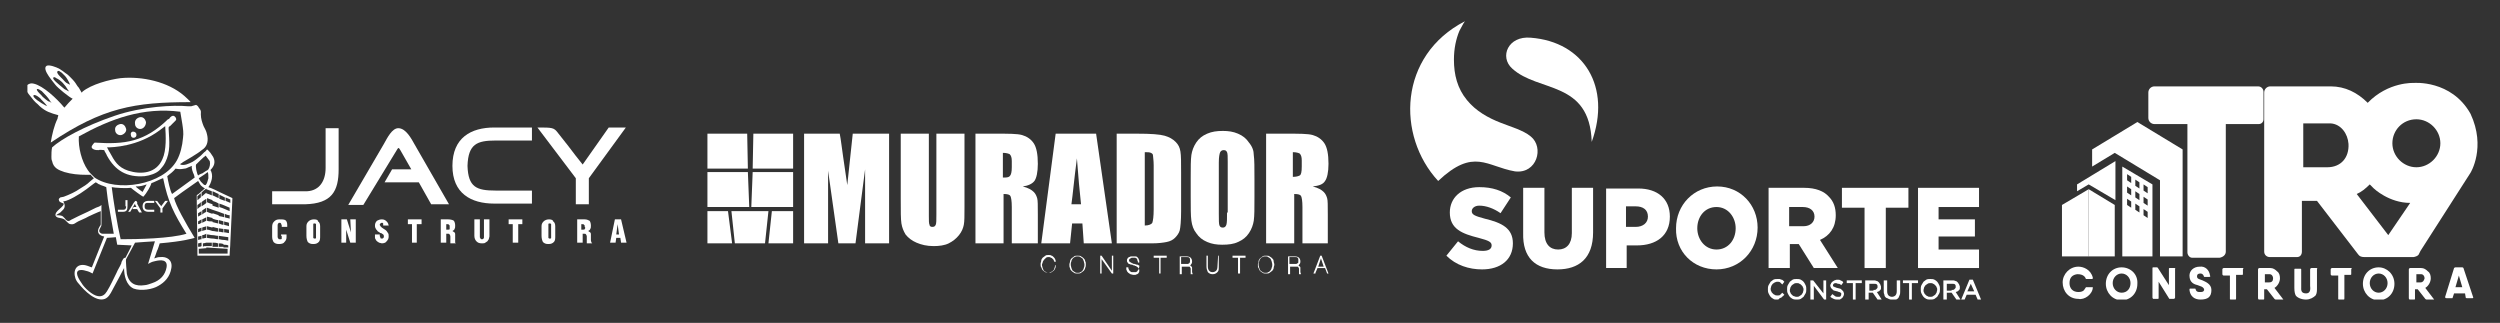 <?xml version="1.0" encoding="UTF-8"?>
<!-- Generator: Adobe Illustrator 27.7.0, SVG Export Plug-In . SVG Version: 6.00 Build 0)  -->
<svg xmlns="http://www.w3.org/2000/svg" xmlns:xlink="http://www.w3.org/1999/xlink" version="1.1" id="Layer_1" x="0px" y="0px" viewBox="0 0 364.7 47.1" style="enable-background:new 0 0 364.7 47.1;" xml:space="preserve">
<rect x="0" y="0" width="364.7" height="47.1" fill="#333333" stroke="none"/>
<style type="text/css">
	.st0{clip-path:url(#SVGID_00000026864678313444613090000011501628385428657819_);fill:#FFFFFF;}
	.st1{fill:#FFFFFF;}
	.st2{clip-path:url(#SVGID_00000047757564085794409300000011920561148711334826_);fill:#FFFFFF;}
	.st3{clip-path:url(#SVGID_00000023282776094020176000000006597175236981887889_);fill:#FFFFFF;}
	.st4{clip-path:url(#SVGID_00000059294249511806305190000004073462480190080697_);fill:#FFFFFF;}
	.st5{clip-path:url(#SVGID_00000058575772787792393910000004387612381521792132_);fill:#FFFFFF;}
	.st6{clip-path:url(#SVGID_00000139288257554363870970000010206027116313010562_);fill:#FFFFFF;}
	.st7{clip-path:url(#SVGID_00000062183817243753644750000016480111100620841877_);fill:#FFFFFF;}
	.st8{clip-path:url(#SVGID_00000158022075557745973760000011543076873543914924_);fill:#FFFFFF;}
	.st9{clip-path:url(#SVGID_00000042008887514694014370000001596683047203250613_);fill:#FFFFFF;}
	.st10{clip-path:url(#SVGID_00000009552388029929409570000004075886107497959307_);fill:#FFFFFF;}
	.st11{clip-path:url(#SVGID_00000172439382911541373470000000906128637691787156_);fill:#FFFFFF;}
	.st12{clip-path:url(#SVGID_00000029728441500660578040000001950282980977655468_);fill:#FFFFFF;}
	.st13{clip-path:url(#SVGID_00000114044117660491814740000007910408547081328566_);fill:#FFFFFF;}
</style>
<g>
	<g>
		<defs>
			<rect id="SVGID_1_" x="4" y="3.1" width="357.5" height="40.6"></rect>
		</defs>
		<clipPath id="SVGID_00000129181626274478253620000018068104812589856674_">
			<use xlink:href="#SVGID_1_" style="overflow:visible;"></use>
		</clipPath>
		<path style="clip-path:url(#SVGID_00000129181626274478253620000018068104812589856674_);fill:#FFFFFF;" d="M7.1,14.8    c-0.2-0.1-0.7-0.5-0.9-0.7C6.2,14,5.2,13.2,5.4,13c0.2-0.1,0.5,0.2,0.7,0.3c0.4,0.4,0.9,0.9,1.2,1.4c0,0.1,0.2,0.2,0.2,0.3    C7.4,14.9,7.2,14.8,7.1,14.8 M6.5,15.3c-0.2-0.1-0.7-0.4-0.8-0.5c-0.2-0.1-1-0.7-0.8-0.9c0.2-0.2,1,0.4,1.1,0.6    c0.2,0.2,0.7,0.7,0.9,1C6.8,15.4,6.6,15.4,6.5,15.3 M9.9,12.2c-0.3-0.1-0.5-0.4-0.8-0.7c-0.1-0.1-1-0.9-0.7-1.1    c0.2-0.2,0.5,0.2,0.6,0.2c0.1,0.1,0.3,0.3,0.5,0.5c0.2,0.2,0.6,0.9,0.7,1.2C10.2,12.4,10.1,12.3,9.9,12.2 M9.8,13.2    c-0.2-0.1-0.2-0.1-0.4-0.2c-0.2-0.2-0.4-0.3-0.6-0.5c-0.1-0.1-1.3-1-1-1.2c0.1-0.1,0.3,0,0.4,0.1c0.7,0.3,1.3,1,1.7,1.7    c0.1,0.1,0.2,0.3,0.2,0.3C10.1,13.3,9.9,13.3,9.8,13.2 M8.4,17.3c-0.5,1-0.8,2.3-1,3.5c7.6-5.1,12.2-5.9,20.4-5.9    c0-0.1-0.8-0.8-0.9-0.9c-2.4-2.1-6.2-2.9-9.3-2.6c-1.6,0.2-4.3,0.9-5.6,2c0,0,0,0.1-0.1,0.1l-0.4-0.7c-0.2-0.2-0.3-0.4-0.5-0.7    c-0.2-0.3-0.6-0.7-0.8-0.9c-0.1-0.1-0.4-0.4-0.6-0.5c-0.4-0.3-0.5-0.4-1-0.7C8.2,9.8,7.2,9.4,6.8,9.6C6,10.1,8,12.2,8.1,12.4    c0.3,0.4,2,1.8,2.5,2c-0.4,0.4-0.8,0.8-1.2,1.3c0,0,0,0-0.1-0.1c-1-1.2-3-3.1-4.4-3.4c-0.3-0.1-0.7,0-0.9,0.2    c-0.4,0.5,0.1,1.3,0.4,1.6c0.3,0.4,0.7,0.9,1.1,1.2l0.3,0.3c0.9,0.8,1.6,1,2.7,1.3C8.5,17,8.4,17.1,8.4,17.3"></path>
		<path style="clip-path:url(#SVGID_00000129181626274478253620000018068104812589856674_);fill:#FFFFFF;" d="M19.9,19.6    c0-0.2-0.2-0.4-0.5-0.4c-0.2,0-0.4,0.2-0.3,0.5C19.1,20.3,20,20.2,19.9,19.6"></path>
		<path style="clip-path:url(#SVGID_00000129181626274478253620000018068104812589856674_);fill:#FFFFFF;" d="M65.6,33.4    c0,0.1-0.1,0.1-0.2,0.1h-0.3v-0.8c0.2,0,0.4,0,0.4,0.1c0.1,0,0.1,0.2,0.1,0.3C65.6,33.2,65.6,33.3,65.6,33.4 M66.4,35    c0-0.1,0-0.3,0-0.4c0-0.2,0-0.3,0-0.4c0-0.1,0-0.2-0.1-0.3c-0.1-0.1-0.2-0.1-0.3-0.2v0c0.2-0.1,0.3-0.2,0.3-0.3    c0.1-0.1,0.1-0.3,0.1-0.5c0-0.3-0.1-0.6-0.2-0.7S65.7,32,65.4,32h-1.1v3.4h0.8v-1.3h0.3c0.1,0,0.1,0,0.2,0.1    c0,0.1,0.1,0.1,0.1,0.3c0,0,0,0.1,0,0.2c0,0.1,0,0.2,0,0.3c0,0.1,0,0.2,0,0.3c0,0.1,0,0.1,0,0.2h0.8v0c0,0-0.1-0.1-0.1-0.1    C66.4,35.2,66.4,35.1,66.4,35"></path>
		<path style="clip-path:url(#SVGID_00000129181626274478253620000018068104812589856674_);fill:#FFFFFF;" d="M70.6,34.6    c0,0.1,0,0.2-0.1,0.2c0,0.1-0.1,0.1-0.2,0.1c-0.1,0-0.2,0-0.2-0.1c0-0.1-0.1-0.1-0.1-0.2V32h-0.8v2.4c0,0.3,0.1,0.6,0.3,0.8    c0.2,0.2,0.4,0.3,0.8,0.3c0.2,0,0.4,0,0.5-0.1c0.1-0.1,0.2-0.1,0.3-0.2c0.1-0.1,0.1-0.2,0.2-0.3c0-0.1,0.1-0.3,0.1-0.4V32h-0.8    V34.6z"></path>
		<path style="clip-path:url(#SVGID_00000129181626274478253620000018068104812589856674_);fill:#FFFFFF;" d="M56.7,33.1L56.7,33.1    C56.7,33,56.7,33,56.7,33.1c0-0.4-0.1-0.6-0.3-0.8C56.2,32.1,56,32,55.7,32c-0.3,0-0.5,0.1-0.7,0.2c-0.2,0.2-0.3,0.4-0.3,0.7    c0,0.1,0,0.3,0.1,0.4c0,0.1,0.1,0.2,0.2,0.3c0.1,0.1,0.1,0.2,0.2,0.2c0.1,0.1,0.2,0.1,0.3,0.2c0,0,0,0,0.1,0    c0.1,0.1,0.2,0.1,0.3,0.2c0.1,0.1,0.1,0.2,0.1,0.3c0,0.1,0,0.2-0.1,0.2c0,0.1-0.1,0.1-0.2,0.1c-0.1,0-0.2,0-0.2-0.1    c0-0.1-0.1-0.2-0.1-0.3v-0.2h-0.7v0.4c0,0.1,0,0.2,0.1,0.3c0,0.1,0.1,0.2,0.2,0.3c0.1,0.1,0.2,0.1,0.3,0.2c0.1,0,0.3,0.1,0.4,0.1    c0.3,0,0.6-0.1,0.7-0.3c0.2-0.2,0.3-0.4,0.3-0.7c0-0.2,0-0.4-0.1-0.5s-0.1-0.2-0.2-0.3c-0.1-0.1-0.2-0.2-0.4-0.3    c-0.1-0.1-0.2-0.1-0.3-0.2c-0.1-0.1-0.1-0.1-0.2-0.2c0-0.1-0.1-0.1-0.1-0.2c0,0,0,0,0,0v0c0-0.1,0-0.1,0.1-0.2    c0,0,0.1-0.1,0.2-0.1c0.1,0,0.1,0,0.1,0c0,0,0.1,0.1,0.1,0.1c0,0,0,0.1,0,0.1c0,0,0,0.1,0,0.2v0H56.7z"></path>
		<path style="clip-path:url(#SVGID_00000129181626274478253620000018068104812589856674_);fill:#FFFFFF;" d="M60.5,21.1    c-0.5-0.9-1.3-2.4-2.4-2.4c-0.9,0-1.6,1.4-2.1,2.3l-5.2,8.9h2.2l5-8.2c0,0,0.1-0.1,0.1-0.1c0,0,0.1,0,0.1,0l0.2,0.3l1.6,2.8    l-2.8,0l-1.1,1.9l5,0l1.8,3.2h2.6L60.5,21.1z"></path>
	</g>
	<polygon class="st1" points="74.2,32.7 74.8,32.7 74.8,35.4 75.6,35.4 75.6,32.7 76.2,32.7 76.2,32 74.2,32  "></polygon>
	<polygon class="st1" points="59.5,32.7 60.1,32.7 60.1,35.4 60.8,35.4 60.8,32.7 61.5,32.7 61.5,32 59.5,32  "></polygon>
	<path class="st1" d="M89.9,34.2l0.2-1.5h0l0.2,1.5H89.9z M90.6,32h-0.9l-0.7,3.4h0.8l0.1-0.7h0.6l0.1,0.7h0.8L90.6,32z"></path>
	<g>
		<defs>
			<rect id="SVGID_00000107576168780776539380000004848747425169792399_" x="4" y="3.1" width="357.5" height="40.6"></rect>
		</defs>
		<clipPath id="SVGID_00000179607779844376853240000017778137885420846732_">
			<use xlink:href="#SVGID_00000107576168780776539380000004848747425169792399_" style="overflow:visible;"></use>
		</clipPath>
		<path style="clip-path:url(#SVGID_00000179607779844376853240000017778137885420846732_);fill:#FFFFFF;" d="M85.3,33.4    c0,0.1-0.1,0.1-0.2,0.1h-0.3v-0.8c0.2,0,0.4,0,0.4,0.1c0.1,0,0.1,0.2,0.1,0.3C85.4,33.2,85.4,33.3,85.3,33.4 M86.2,35    c0-0.1,0-0.3,0-0.4c0-0.2,0-0.3,0-0.4c0-0.1,0-0.2-0.1-0.3c-0.1-0.1-0.2-0.1-0.3-0.2v0c0.2-0.1,0.3-0.2,0.3-0.3    c0.1-0.1,0.1-0.3,0.1-0.5c0-0.3-0.1-0.6-0.2-0.7c-0.2-0.1-0.4-0.2-0.7-0.2h-1.1v3.4h0.8v-1.3h0.3c0.1,0,0.1,0,0.2,0.1    c0,0.1,0.1,0.1,0.1,0.3c0,0,0,0.1,0,0.2c0,0.1,0,0.2,0,0.3c0,0.1,0,0.2,0,0.3c0,0.1,0,0.1,0,0.2h0.8v0c0,0-0.1-0.1-0.1-0.1    C86.2,35.2,86.2,35.1,86.2,35"></path>
		<path style="clip-path:url(#SVGID_00000179607779844376853240000017778137885420846732_);fill:#FFFFFF;" d="M85.9,29.8V26l5.4-7.4    h-2.5L85,24c-0.4-0.5-1.6-2-2.1-2.7l-1.5-1.9c-0.6-0.8-0.8-0.8-3-0.8L84,26v3.8H85.9z"></path>
		<path style="clip-path:url(#SVGID_00000179607779844376853240000017778137885420846732_);fill:#FFFFFF;" d="M72.1,18.6L72.1,18.6    c-3.4,0-6.1,1.5-6.1,5.6c0,0,0,0,0,0s0,0,0,0c0,4,2.7,5.5,6.1,5.5v0h0.1h5.4v-1.9h-5.3c-2.8,0-4-0.5-4.1-3.6    c0.1-3.2,1.4-3.7,4.1-3.7h5.3v-1.9h-5.4H72.1z"></path>
		<path style="clip-path:url(#SVGID_00000179607779844376853240000017778137885420846732_);fill:#FFFFFF;" d="M80.4,34.4    c0,0.1,0,0.1,0,0.2c0,0.1,0,0.1,0,0.1c0,0,0,0.1-0.1,0.1s-0.1,0-0.1,0c-0.1,0-0.1,0-0.1,0s-0.1-0.1-0.1-0.1s0-0.1,0-0.2    c0-0.1,0-0.1,0-0.2V33c0-0.1,0-0.1,0-0.2c0-0.1,0-0.1,0-0.1c0,0,0-0.1,0.1-0.1s0.1,0,0.1,0c0.1,0,0.1,0,0.1,0c0,0,0.1,0.1,0.1,0.1    c0,0,0,0.1,0,0.1c0,0,0,0.1,0,0.2V34.4z M80.1,32c-0.3,0-0.6,0.1-0.8,0.3c-0.2,0.2-0.3,0.4-0.3,0.7v1.4c0,0.4,0.1,0.7,0.2,0.9    c0.2,0.2,0.4,0.3,0.8,0.3c0.4,0,0.6-0.1,0.8-0.3c0.2-0.2,0.2-0.5,0.2-0.9V33c0-0.3-0.1-0.6-0.3-0.7C80.7,32.1,80.4,32,80.1,32"></path>
		<path style="clip-path:url(#SVGID_00000179607779844376853240000017778137885420846732_);fill:#FFFFFF;" d="M47.5,24.5    c0,1.9-0.9,3.3-2.7,3.4l-5.1,0l0,1.9c1.1,0,3.6,0,4.8,0c3.9-0.1,4.9-1.9,4.9-5.1v-6h-1.9V24.5z"></path>
		<path style="clip-path:url(#SVGID_00000179607779844376853240000017778137885420846732_);fill:#FFFFFF;" d="M21.7,29.3    c-0.5,0-0.9,0.2-0.9,0.8c0,0,0,0,0,0c0,0,0,0,0,0c0,0.6,0.4,0.8,0.9,0.8h0h0.8v-0.3h-0.8c-0.4,0-0.6-0.1-0.6-0.5    c0-0.5,0.2-0.5,0.6-0.5h0.8v-0.3H21.7L21.7,29.3z"></path>
		<path style="clip-path:url(#SVGID_00000179607779844376853240000017778137885420846732_);fill:#FFFFFF;" d="M18.4,30.1    c0,0.3-0.1,0.5-0.4,0.5h-0.8v0.3c0.2,0,0.5,0,0.7,0c0.6,0,0.7-0.3,0.7-0.8v-0.9h-0.3V30.1z"></path>
		<path style="clip-path:url(#SVGID_00000179607779844376853240000017778137885420846732_);fill:#FFFFFF;" d="M19.8,29.3    c-0.1,0-0.2,0.2-0.3,0.3l-0.8,1.3H19l0.7-1.2c0,0,0,0,0,0c0,0,0,0,0,0l0,0.1l0.2,0.4l-0.4,0l-0.2,0.3h0.7l0.3,0.5h0.4l-0.7-1.3    C20.1,29.5,19.9,29.3,19.8,29.3"></path>
		<path style="clip-path:url(#SVGID_00000179607779844376853240000017778137885420846732_);fill:#FFFFFF;" d="M17.7,19.7    c0.4-0.1,0.8-0.5,0.7-0.9c-0.1-0.4-0.4-0.8-0.9-0.7c-0.4,0.1-0.8,0.4-0.7,0.9C16.8,19.4,17.2,19.8,17.7,19.7"></path>
		<path style="clip-path:url(#SVGID_00000179607779844376853240000017778137885420846732_);fill:#FFFFFF;" d="M23.3,19    c0.1-0.1,0.3-0.2,0.4-0.3l0.4-0.3c0.1,1.4,0.2,3.5-0.4,4.8c-0.9,2.1-3.1,2.3-5,1.7c-1.5-0.5-2-1.4-2.7-2.7    c-0.1-0.1-0.3-0.6-0.4-0.7C16.4,21.5,20.1,21.4,23.3,19 M15.2,21.9c0.1,0.3,0.3,0.5,0.4,0.8c1.2,2.2,2.9,3.2,5.5,3    c0.8-0.1,1.7-0.4,2.2-0.9c0.3-0.4,0.5-0.5,0.8-1.1c0.8-1.6,0.6-3,0.5-4.9c0-0.3,0-0.3,0.2-0.4l0.8-0.8c0.1-0.1,0.1-0.1,0.1-0.2    c0-0.2-0.1-0.3-0.2-0.4c-0.3-0.3-0.7,0.1-0.8,0.3c0,0-0.1,0.1-0.2,0.1c-3.4,3.3-6.3,3.7-10.7,3.4c-0.1,0.1-0.1,0.1-0.2,0.2    c-0.1,0.1-0.1,0.2-0.2,0.3c-0.1,0.3,0.1,0.4,0.3,0.5c0.2,0.1,0.5,0.1,0.7,0.1C14.6,21.8,14.9,21.9,15.2,21.9"></path>
		<path style="clip-path:url(#SVGID_00000179607779844376853240000017778137885420846732_);fill:#FFFFFF;" d="M46.1,34.4    c0,0.1,0,0.1,0,0.2c0,0.1,0,0.1,0,0.1c0,0,0,0.1-0.1,0.1c0,0-0.1,0-0.1,0c-0.1,0-0.1,0-0.1,0c0,0-0.1-0.1-0.1-0.1c0,0,0-0.1,0-0.2    s0-0.1,0-0.2V33c0-0.1,0-0.1,0-0.2s0-0.1,0-0.1c0,0,0-0.1,0.1-0.1c0,0,0.1,0,0.1,0c0.1,0,0.1,0,0.1,0c0,0,0.1,0.1,0.1,0.1    c0,0,0,0.1,0,0.1c0,0,0,0.1,0,0.2V34.4z M45.8,32c-0.3,0-0.6,0.1-0.8,0.3c-0.2,0.2-0.3,0.4-0.3,0.7v1.4c0,0.4,0.1,0.7,0.2,0.9    c0.2,0.2,0.4,0.3,0.8,0.3c0.4,0,0.6-0.1,0.8-0.3c0.2-0.2,0.2-0.5,0.2-0.9V33c0-0.3-0.1-0.6-0.3-0.7C46.4,32.1,46.2,32,45.8,32"></path>
		<path style="clip-path:url(#SVGID_00000179607779844376853240000017778137885420846732_);fill:#FFFFFF;" d="M23.2,29.7L23,29.4    c-0.1-0.1-0.1-0.1-0.4-0.1l0.8,1.1v0.6h0.3v-0.6l0.8-1.1h-0.4l-0.6,0.8C23.5,30,23.3,29.8,23.2,29.7"></path>
	</g>
	<polygon class="st1" points="51.2,33.9 51.2,33.9 50.6,32 49.8,32 49.8,35.4 50.5,35.4 50.5,33.5 50.5,33.5 51.1,35.4 51.9,35.4    51.9,32 51.1,32  "></polygon>
	<g>
		<defs>
			<rect id="SVGID_00000126300462163488170520000010858378966704857533_" x="4" y="3.1" width="357.5" height="40.6"></rect>
		</defs>
		<clipPath id="SVGID_00000047746315902156779790000016636902160073255587_">
			<use xlink:href="#SVGID_00000126300462163488170520000010858378966704857533_" style="overflow:visible;"></use>
		</clipPath>
		<path style="clip-path:url(#SVGID_00000047746315902156779790000016636902160073255587_);fill:#FFFFFF;" d="M20.6,18.8    c0.4-0.1,0.7-0.5,0.7-1c-0.1-0.4-0.4-0.8-0.9-0.7c-0.4,0.1-0.8,0.4-0.7,1C19.7,18.5,20.1,18.9,20.6,18.8"></path>
		<path style="clip-path:url(#SVGID_00000047746315902156779790000016636902160073255587_);fill:#FFFFFF;" d="M41.1,34.4    c0,0.1,0,0.1,0,0.2c0,0.1,0,0.1,0,0.2c0,0,0,0.1-0.1,0.1c0,0-0.1,0-0.2,0c-0.1,0-0.2,0-0.2-0.1c0-0.1-0.1-0.1-0.1-0.2l0-1.7    c0-0.1,0-0.2,0.1-0.3c0-0.1,0.1-0.1,0.2-0.1c0.1,0,0.1,0,0.2,0.1c0,0.1,0.1,0.2,0.1,0.3v0.2h0.8v-0.3c0-0.3-0.1-0.6-0.3-0.7    S41.1,32,40.8,32c-0.4,0-0.6,0.1-0.8,0.3c-0.2,0.2-0.3,0.4-0.3,0.8v1.4c0,0.4,0.1,0.6,0.2,0.8c0.2,0.2,0.4,0.3,0.8,0.3    c0.4,0,0.7-0.1,0.8-0.3c0.2-0.2,0.3-0.4,0.3-0.7v-0.4h-0.8V34.4z"></path>
		<path style="clip-path:url(#SVGID_00000047746315902156779790000016636902160073255587_);fill:#FFFFFF;" d="M33.6,29.6    c-0.2-0.1-0.5-0.2-0.7-0.3l0-0.5l0.7,0.3C33.6,29.3,33.6,29.5,33.6,29.6 M33.5,30.8c-0.2-0.1-0.5-0.2-0.7-0.3l0-0.5    c0.2,0.1,0.5,0.2,0.7,0.3C33.5,30.5,33.5,30.6,33.5,30.8 M33.5,31.9c-0.2-0.1-0.5-0.1-0.7-0.2l0-0.5c0.2,0.1,0.5,0.2,0.7,0.2    C33.5,31.6,33.5,31.7,33.5,31.9 M33.4,33c-0.2-0.1-0.4-0.1-0.7-0.2l0-0.5c0.2,0.1,0.5,0.1,0.7,0.2C33.4,32.7,33.4,32.8,33.4,33     M33.4,34c-0.2,0-0.4-0.1-0.7-0.1l0-0.5c0.2,0,0.5,0.1,0.7,0.1C33.4,33.7,33.4,33.9,33.4,34 M33.3,35.1c-0.2,0-0.4-0.1-0.7-0.1    l0-0.5c0.2,0,0.5,0.1,0.7,0.1C33.3,34.8,33.3,34.9,33.3,35.1 M33.3,36.1c-0.2,0-0.4,0-0.7,0l0-0.4c0.2,0,0.5,0,0.7,0.1    C33.3,35.8,33.3,35.9,33.3,36.1 M33.2,37h-1.4h-1.7v-0.9l3.1,0.2L33.2,37z M30.1,28.1c-0.2,0.2-0.5,0.4-0.7,0.6l0,0l0-0.6l0,0    c0.2-0.2,0.4-0.4,0.7-0.6V28.1z M30.1,29.6c-0.2,0.2-0.4,0.3-0.7,0.5l0-0.6h0c0.2-0.2,0.4-0.3,0.7-0.5V29.6z M30.1,30.9    c-0.2,0.1-0.4,0.2-0.6,0.4l0-0.6c0.2-0.1,0.4-0.3,0.6-0.4V30.9z M30.1,32.2c-0.2,0.1-0.4,0.2-0.6,0.3l0-0.5    c0.2-0.1,0.4-0.2,0.6-0.3V32.2z M30.1,33.5c-0.2,0.1-0.4,0.1-0.6,0.2l0-0.5c0.2-0.1,0.4-0.1,0.6-0.2V33.5z M30.1,34.7    c-0.2,0-0.4,0.1-0.6,0.1l0-0.5c0.2,0,0.4-0.1,0.6-0.2V34.7z M30.1,35.9c-0.2,0-0.4,0-0.5,0.1l0-0.5c0.2,0,0.4-0.1,0.5-0.1V35.9z     M30.1,37h-0.6H29c0-0.1,0-0.6,0-0.7l1.1-0.1V37z M28.9,36c0-0.1,0-0.3,0-0.5c0.2,0,0.3-0.1,0.5-0.1l0,0.5    C29.3,36,29.1,36,28.9,36 M28.9,34.5c0.2,0,0.3-0.1,0.5-0.1l0,0.5c-0.2,0-0.4,0.1-0.5,0.1C28.9,34.8,28.9,34.6,28.9,34.5     M28.9,33.4c0.2-0.1,0.3-0.1,0.5-0.2l0,0.5c-0.2,0.1-0.4,0.1-0.5,0.2C28.9,33.7,28.9,33.6,28.9,33.4 M28.9,32.3    c0.2-0.1,0.3-0.2,0.5-0.3l0,0.5c-0.2,0.1-0.3,0.2-0.5,0.2C28.9,32.6,28.9,32.4,28.9,32.3 M28.9,31.1c0.2-0.1,0.3-0.2,0.5-0.3    l0,0.5c-0.2,0.1-0.3,0.2-0.5,0.3C28.9,31.4,28.9,31.3,28.9,31.1 M28.8,29.9c0.2-0.1,0.3-0.2,0.5-0.4l0,0.6    c-0.2,0.1-0.3,0.2-0.5,0.4C28.8,30.2,28.8,30.1,28.8,29.9 M28.8,28.6c0.2-0.1,0.3-0.3,0.5-0.4l0,0.6c-0.2,0.1-0.3,0.3-0.5,0.4    C28.8,29,28.8,28.8,28.8,28.6 M29.7,26.9c-0.1-0.1-0.2-0.2-0.4-0.4C29.2,26.3,29,26.1,29,26c0.3-0.2,0.6-0.4,0.9-0.6    c0.1-0.1,0.3-0.2,0.4-0.3c0.1,0.2,0.1,0.5,0.1,0.9c-0.1,0.4-0.2,0.8-0.4,1C29.9,27,29.8,27,29.7,26.9 M28.9,25.6    c-0.2-0.3-0.4-1.3-0.3-1.6c0.4-0.4,1-1,1.4-1.3c0.1,0.1,0.5,0.7,0.6,0.8c0.1,0.4,0,0.9-0.2,1.2c-0.1,0.1-0.2,0.2-0.3,0.2    c-0.2,0.1-0.4,0.3-0.6,0.4C29.4,25.3,29,25.5,28.9,25.6 M25.1,28.3c-0.3-0.5-0.6-2-0.7-2.6c0.4-0.3,1-0.8,1.2-1.1    c0.6,0.1,0.7,0.1,1.3,0c0.2,0,0.4-0.1,0.6-0.2l0.5-0.2c-0.1,0.3,0.1,0.9,0.3,1.3c0,0.1,0.1,0.3,0.1,0.4    C27.2,26.8,26.3,27.4,25.1,28.3 M27.2,34.1c-2.3,0.7-7.1,0.8-9.6,0.8c-0.5-2.1-1.1-5.9-1.3-7.6c0.5,0.1,2.1,0.2,2.8,0.1    c0.2,0.2,1.7,1.3,1.8,1.3c0.5-0.5,1.1-1.6,1.2-2c0.2,0,1.5-0.7,1.7-0.7C24.5,29.5,25.4,31.2,27.2,34.1 M21.6,38.5    c0.4-0.2,0.5-0.3,1-0.4c0.8-0.2,1.9-0.3,1.7,0.9c-0.2,1.1-0.9,1.9-2.1,2.3c-0.3,0.1-0.8,0.3-1.1,0.3c-1.3,0.2-2.3-0.2-2.6-1.7    c0-0.1-0.2-2-0.1-2.1l1.3-2.4c0,0,2.6-0.2,2.9-0.2L21.6,38.5z M17.9,37.9c-0.1,0.2-0.2,0.3-0.2,0.5c-0.2,0.5-0.5,0.9-0.7,1.4    c-0.4,0.8-0.9,1.9-1.4,2.7c-0.3,0.5-0.7,0.8-1.3,0.7c-0.8-0.1-2-1.2-2.4-1.9c-0.2-0.3-1-1.4-0.5-1.8c0.3-0.2,0.8-0.1,1.1,0    c0.5,0.1,0.8,0.3,1,0.4l2.1-5.2c0.4,0,1.1-0.1,1.3-0.1l0.2,1.1l2.1,0.1c0,0.1-0.8,1.6-0.9,1.8C18.1,37.6,18,37.7,17.9,37.9     M14.5,33.8c-0.1-0.2,0.1-0.5,0.2-0.7c0.1-0.2,0.1-0.1,0.1-0.5l0-2.7c-0.2,0.2-0.5,0.3-0.8,0.4c-0.8,0.4-1.6,0.8-2.5,1.2l-1,0.5    c-0.1,0-0.1,0.1-0.2,0.1c-0.1,0.1-0.3,0.2-0.5,0.1c-0.1-0.1-0.3-0.2-0.3-0.3l-0.3-0.3c-0.2-0.2-0.6-0.2-1-0.2c0,0,0.1-0.1,0.1-0.1    L8.8,31c0.1-0.1,0.3-0.3,0.4-0.4c0.3-0.3,0.3-0.7,0.1-1.1l-0.1-0.1c0,0,0,0,0,0c0.1,0,0.3-0.1,0.4-0.1c0.1,0,0.2-0.1,0.3-0.1    c1.2-0.5,2.5-1.4,3.5-2.2l0.4-0.3c0.1,0,0.1-0.1,0.1-0.1c0.1,0,0.3,0.1,0.4,0.2c0.1,0.1,0.3,0.1,0.4,0.2c0.3,0.1,0.6,0.2,0.8,0.3    c0.1,0.9,0.3,2.5,0.5,3.4c0.1,0.6,0.2,1.1,0.3,1.7c0.1,0.5,0.2,1.1,0.3,1.7L15,34.1C14.8,34.1,14.6,34,14.5,33.8 M21.4,26.9    L20.8,28c0,0-1-0.7-1-0.8C20.5,27.2,20.8,27.1,21.4,26.9 M13.3,25.4c-0.2-0.2-0.3-0.3-0.5-0.6c-0.9-1.3-1.4-3.3-1.3-4.9    c4.7-2.6,9.4-4.3,14.8-3.6c0.1,0.6,0.2,1.2,0.3,1.8c0.1,0.7,0.2,1.3,0.1,2c-0.1,1.2-0.4,2.4-0.9,3.3c-2,3.6-8.8,4.7-12,2.5    C13.7,25.8,13.5,25.6,13.3,25.4 M30.2,29.5v-0.6c0.3,0.1,0.5,0.2,0.8,0.3v0.6C30.7,29.7,30.4,29.6,30.2,29.5 M30.2,30.9v-0.6    c0.3,0.1,0.5,0.2,0.8,0.3v0.6C30.7,31.1,30.4,31,30.2,30.9 M30.2,32.2v-0.6c0.3,0.1,0.5,0.1,0.8,0.2v0.5    C30.7,32.3,30.4,32.3,30.2,32.2 M30.2,33.5v-0.5c0.3,0.1,0.5,0.1,0.8,0.2v0.5C30.7,33.6,30.4,33.5,30.2,33.5 M30.9,35.4v0.5    c-0.2,0-0.5,0-0.8,0v-0.5C30.4,35.4,30.7,35.4,30.9,35.4 M30.2,34.7v-0.5c0.3,0,0.5,0.1,0.8,0.1v0.5    C30.7,34.8,30.4,34.7,30.2,34.7 M30.9,27.9v0.6c-0.2-0.1-0.5-0.2-0.8-0.3v-0.6L30.9,27.9z M31,35.4c0.3,0,0.5,0,0.8,0.1l0,0.5    c-0.2,0-0.5,0-0.8,0V35.4z M31,34.3c0.3,0,0.5,0.1,0.8,0.1l0,0.5c-0.3,0-0.5-0.1-0.8-0.1V34.3z M31,33.1c0.3,0.1,0.5,0.1,0.8,0.2    l0,0.5c-0.3,0-0.5-0.1-0.8-0.1V33.1z M31,31.9c0.3,0.1,0.6,0.2,0.8,0.2l0,0.5c-0.3-0.1-0.5-0.1-0.8-0.2V31.9z M31,30.6    c0.3,0.1,0.6,0.2,0.9,0.3l0,0.5c-0.3-0.1-0.6-0.2-0.9-0.3V30.6z M31,29.3c0.3,0.1,0.6,0.2,0.9,0.4l0,0.6c-0.3-0.1-0.6-0.2-0.9-0.3    V29.3z M31,27.9c0.3,0.1,0.6,0.3,0.9,0.4l0,0.6c-0.3-0.1-0.6-0.3-0.9-0.4V27.9z M31.9,32.6L31.9,32.6l0-0.5l0,0    c0.3,0.1,0.5,0.1,0.7,0.2l0,0.5C32.4,32.8,32.2,32.7,31.9,32.6 M31.9,33.8L31.9,33.8l0-0.5l0,0c0.2,0,0.5,0.1,0.7,0.1l0,0.5    C32.4,33.9,32.2,33.8,31.9,33.8 M32.6,35.6l0,0.4c-0.2,0-0.5,0-0.7,0l0,0l0-0.5l0,0C32.1,35.5,32.3,35.5,32.6,35.6 M31.9,34.9    L31.9,34.9l0-0.5l0,0c0.2,0,0.5,0.1,0.7,0.1l0,0.5C32.3,35,32.1,34.9,31.9,34.9 M31.9,30.9L31.9,30.9c0.3,0.1,0.5,0.2,0.8,0.3    l0,0.5c-0.2-0.1-0.5-0.1-0.8-0.2l0,0L31.9,30.9z M32,29.7L32,29.7c0.3,0.1,0.6,0.2,0.8,0.3l0,0.5c-0.2-0.1-0.5-0.2-0.8-0.3l0,0    L32,29.7z M32,28.4L32,28.4l0.8,0.4l0,0.5c-0.3-0.1-0.5-0.2-0.8-0.3l0,0L32,28.4z M32.2,28.1c-0.6-0.3-1.2-0.6-1.8-0.8l0,0    c0.2-0.3,0.4-0.7,0.5-1.2c0.1-0.5,0-1-0.2-1.3c0.5-0.5,0.8-1.1,0.4-1.9c-0.1-0.2-0.3-0.4-0.4-0.6c-0.1-0.1-0.4-0.5-0.5-0.5    c-0.1,0.1-0.2,0.3-0.4,0.4c-0.1,0.1-0.4,0.4-0.5,0.5c-0.5,0.4-0.7,0.6-1.2,0.9c-0.6,0.3-1.2,0.6-1.8,0.4c0-0.1,0.1-0.2,0.2-0.2    c0,0,0.1,0,0.1-0.1c0.2-0.1,2.4-1.4,2.7-1.7c0.1-0.1,0.3-0.2,0.4-0.3c0.6-0.5,0.7-1.3,0.5-2.1c-0.1-0.5-0.3-0.8-0.5-1.2    c-0.2-0.5-0.4-1.1-0.4-1.7c0-0.5,0.1-0.5-0.3-1c-0.1-0.2-0.2-0.3-0.4-0.4c0,0-0.4,0.1-0.7,0.2c-0.2,0-0.4,0-0.5,0    c-2-0.2-6.6,0-10.7,1.4c-4.4,1.5-7.8,3.4-9.1,4.6c-0.1,0.4-0.1,1-0.1,1.4c0,0.2,0,0.4,0.1,0.6c0.2,1,0.9,1.3,1.8,1.6    c1,0.3,2.1,0.4,3.2,0.4c0.1,0,0.3,0,0.4,0c0.1,0,0.2,0,0.2,0c0.1,0,0.1,0,0.1,0.1c0.1,0.1,0.4,0.4,0.4,0.4l-0.6,0.5    c-0.4,0.4-0.9,0.7-1.4,1c-0.7,0.5-1.6,0.9-2.4,1.2c-0.1,0-0.4,0.1-0.5,0.1c-0.1,0.1-0.3,0.2-0.2,0.4c0,0.3,0.5,0.4,0.7,0.5    c0,0.2-0.2,0.4-0.3,0.5c-0.3,0.3-0.6,0.5-0.8,0.8c-0.1,0.2-0.2,0.4,0,0.6c0.3,0.3,1,0.1,1.4,0.6c0.1,0.1,0.1,0.1,0.2,0.2    c0.1,0.1,0.3,0.3,0.5,0.3c0.5,0.1,0.7-0.2,1.1-0.4c0.4-0.2,0.7-0.3,1.1-0.5c0.1-0.1,2.1-1,2.2-1l0,1.9c0,0.2-0.1,0.2-0.2,0.4    c-0.5,0.8,0,1.3,0.7,1.4l-1.8,4.5c-0.1,0-0.5-0.2-0.9-0.3c-1.3-0.3-1.9,0.7-1.5,1.9c0.1,0.3,0.3,0.6,0.5,0.8    c0.8,1,2.5,2.7,3.8,2.2c0.5-0.2,0.8-0.7,1.1-1.3c0.9-1.7,1.2-2.2,1.7-3.2c0,1.1,0.3,2.5,1.4,3c1.1,0.4,2.8,0.1,3.6-0.4    c0.9-0.5,1.7-1.3,1.9-2.6c0.2-1.2-0.7-1.7-1.6-1.6c-0.4,0-0.6,0.1-0.9,0.2c0.1-0.2,0.3-0.8,0.4-1.1c0.1-0.1,0.4-1.1,0.4-1.1    c3.5-0.3,4.7-0.7,5.1-0.8c-1.3-2.1-2.8-4.8-3-5.8c0.1-0.1,1.9-1.4,3.5-2.5c0.1,0.2,0.2,0.3,0.3,0.5c0.1,0.2,0.3,0.3,0.4,0.4    c0.1,0.1,0.2,0.1,0.3,0.2c-0.2,0.1-0.3,0.3-0.5,0.4c-0.2,0.2-0.4,0.4-0.6,0.5l-0.1,0.1l0,0.1c0,2.8,0.1,5.6,0.1,8.4l0,0.3H29h0.5    h0.6h0.3h1.4h1.4h0.3c0-0.7,0.1-1.3,0.1-1.9c0,0,0.3-6.2,0.3-6.3l0-0.2l-0.2-0.1L32.2,28.1z"></path>
	</g>
	<polygon class="st1" points="304.7,27.6 300.8,29.9 300.8,37.4 304.7,37.4  "></polygon>
	<polygon class="st1" points="308.6,29.2 308.6,23.5 303,26.9 303,27.9 304.7,26.9  "></polygon>
	<polygon class="st1" points="311.8,17.8 305.2,21.8 305.2,24.3 308.5,22.3 311.8,24.3 315.1,26.3 315.1,37.4 318.4,37.4    318.4,21.8  "></polygon>
	<polygon class="st1" points="308.5,37.4 308.5,29.9 304.7,27.6 304.7,37.4  "></polygon>
	<path class="st1" d="M310.3,29l0.6,0.4v0.9l-0.6-0.4V29z M310.3,27.2l0.6,0.4v0.9l-0.6-0.4V27.2z M310.3,25.4l0.6,0.4v0.9l-0.6-0.4   V25.4z M311.5,29.7l0.6,0.4V31l-0.6-0.4V29.7z M311.5,27.9l0.6,0.4v0.9l-0.6-0.4V27.9z M311.5,26.2l0.6,0.4v0.9l-0.6-0.4V26.2z    M312.7,30.5l0.6,0.4v0.9l-0.6-0.4V30.5z M312.7,28.7l0.6,0.4V30l-0.6-0.4V28.7z M312.7,26.9l0.6,0.4v0.9l-0.6-0.4V26.9z    M309.6,37.4h4.4V26.9l-4.4-2.6V37.4z"></path>
	<g>
		<defs>
			<rect id="SVGID_00000012472714721753465880000009114819744281764016_" x="4" y="3.1" width="357.5" height="40.6"></rect>
		</defs>
		<clipPath id="SVGID_00000053506915080762851070000012521357561713650587_">
			<use xlink:href="#SVGID_00000012472714721753465880000009114819744281764016_" style="overflow:visible;"></use>
		</clipPath>
		<path style="clip-path:url(#SVGID_00000053506915080762851070000012521357561713650587_);fill:#FFFFFF;" d="M343.8,28.3    c0.7-0.3,1.3-0.8,1.9-1.4c0.2,0.2,0.4,0.4,0.6,0.6c0,0,2.2,2.1,5.3,2.1l-3.2,4.7L343.8,28.3z M339.5,24.4H336v-6.4h4    c1.5,0.1,2.5,1.5,2.6,3C342.7,23,341.5,24.4,339.5,24.4 M352.5,17.4c1.9,0,3.5,1.6,3.5,3.5c0,1.9-1.6,3.5-3.5,3.5    c-1.9,0-3.5-1.6-3.5-3.5C349,19,350.5,17.4,352.5,17.4 M352.1,37.5c0,0,0.7-0.1,0.8-0.5l0.2-0.4l7.3-11.4c0,0,2.3-3.7,0-8.6    c-2.8-5-8.3-4.5-8.3-4.5s-3.7-0.2-6.7,2.9c-1.5-1.5-3.3-2.4-5.4-2.4h-8.8c-0.5,0-0.9,0.4-0.9,0.9v23.2c0,0.5,0.4,0.8,0.8,0.8h4    c0.4,0,0.7-0.3,0.7-0.8v-7.4h2.1h0.1l6,7.8c0.2,0.3,0.5,0.4,0.9,0.4h5.8l0,0H352.1z"></path>
		<path style="clip-path:url(#SVGID_00000053506915080762851070000012521357561713650587_);fill:#FFFFFF;" d="M324.7,36.7V18.1h4.8    c0.4,0,0.7-0.3,0.7-0.7v-4c0-0.4-0.3-0.8-0.8-0.8h-15.1c-0.5,0-0.9,0.4-0.9,0.9v3.7c0,0.5,0.4,0.9,0.9,0.9h4.8v18.7    c0,0.4,0.3,0.8,0.7,0.8h4C324.3,37.5,324.7,37.2,324.7,36.7"></path>
		<path style="clip-path:url(#SVGID_00000053506915080762851070000012521357561713650587_);fill:#FFFFFF;" d="M305.3,41.9h-0.9    c0,0-0.1,0-0.1,0c-0.2,0.2-0.2,0.7-1.1,0.7c-0.8,0-1.3-0.5-1.3-1.3c0-0.9,0.5-1.2,1.1-1.3c0,0,0,0,0.1,0c0.8,0,1.1,0.4,1.2,0.7    c0,0,0,0,0.1,0h0.8c0.1,0,0.1-0.1,0.1-0.2c-0.3-1.2-1.4-1.6-2.1-1.6c-1.3,0-2.3,1.1-2.3,2.3c0,1.3,0.9,2.4,2.3,2.4    C304.1,43.8,305.3,42.9,305.3,41.9C305.4,42,305.3,41.9,305.3,41.9"></path>
		<path style="clip-path:url(#SVGID_00000053506915080762851070000012521357561713650587_);fill:#FFFFFF;" d="M309.5,42.7    c-0.7,0-1.3-0.6-1.3-1.4c0-0.8,0.6-1.4,1.3-1.4c0.7,0,1.3,0.6,1.3,1.4C310.8,42.1,310.3,42.7,309.5,42.7 M309.5,39    c-1.3,0-2.3,1-2.3,2.4c0,1.3,1,2.4,2.3,2.4c1.3,0,2.3-1,2.3-2.4C311.9,40,310.8,39,309.5,39"></path>
		<path style="clip-path:url(#SVGID_00000053506915080762851070000012521357561713650587_);fill:#FFFFFF;" d="M347,42.7    c-0.7,0-1.3-0.6-1.3-1.4c0-0.8,0.6-1.4,1.3-1.4c0.7,0,1.3,0.6,1.3,1.4C348.3,42.1,347.7,42.7,347,42.7 M347,39    c-1.3,0-2.3,1-2.3,2.4c0,1.3,1,2.4,2.3,2.4c1.3,0,2.3-1,2.3-2.4C349.3,40,348.2,39,347,39"></path>
		<path style="clip-path:url(#SVGID_00000053506915080762851070000012521357561713650587_);fill:#FFFFFF;" d="M317.2,39.1h-0.7    c-0.1,0-0.1,0.1-0.1,0.1v2.4l-1.6-2.5c0,0-0.1-0.1-0.1-0.1h-0.6c-0.1,0-0.1,0.1-0.1,0.1v4.3c0,0.1,0.1,0.2,0.1,0.2h0.7    c0.1,0,0.1-0.1,0.1-0.1l0-2.4l0,0l1.5,2.4c0,0.1,0.1,0.1,0.2,0.1h0.5c0.1,0,0.2-0.1,0.2-0.2l0-4.2    C317.4,39.1,317.3,39.1,317.2,39.1"></path>
		<path style="clip-path:url(#SVGID_00000053506915080762851070000012521357561713650587_);fill:#FFFFFF;" d="M321.3,40.9    c-0.5-0.2-0.8-0.2-0.8-0.6c0-0.3,0.2-0.4,0.5-0.4c0.2,0,0.4,0.1,0.5,0.4c0,0.1,0.1,0.1,0.1,0.1h0.7c0.1,0,0.2-0.1,0.1-0.2    c-0.1-0.8-0.7-1.4-1.5-1.3c-0.9,0-1.5,0.6-1.5,1.3c0,1.1,0.8,1.3,1.2,1.4c0.5,0.2,0.7,0.2,0.9,0.5c0,0.1,0.1,0.2,0,0.3    c-0.1,0.2-0.3,0.2-0.6,0.2c-0.2,0-0.5,0-0.6-0.4c0-0.1-0.1-0.1-0.1-0.1l-0.7,0c-0.1,0-0.1,0.1-0.1,0.2c0.1,0.9,0.7,1.4,1.6,1.4    c1.1,0,1.6-0.4,1.6-1.4C322.6,41.4,321.7,41.1,321.3,40.9"></path>
		<path style="clip-path:url(#SVGID_00000053506915080762851070000012521357561713650587_);fill:#FFFFFF;" d="M337.9,39.1h-0.7    c-0.1,0-0.2,0.1-0.2,0.2v2.4c0,0.2,0.2,1.1-0.6,1.1c-0.8,0-0.7-0.6-0.7-0.9l0-2.6c0-0.1-0.1-0.1-0.1-0.1h-0.8    c-0.1,0-0.1,0.1-0.1,0.1V42c0,0.6,0.1,0.9,0.2,1.1c0.2,0.3,0.8,0.6,1.5,0.6c0.6,0,1.1-0.3,1.4-0.6c0.2-0.3,0.2-0.7,0.2-1.1v-2.7    C338.1,39.1,338,39.1,337.9,39.1"></path>
		<path style="clip-path:url(#SVGID_00000053506915080762851070000012521357561713650587_);fill:#FFFFFF;" d="M358.2,41.9l0.5-1.7h0    l0.5,1.7L358.2,41.9z M359.4,39.2c0-0.1-0.1-0.2-0.2-0.2h-1c-0.1,0-0.2,0.1-0.2,0.1l-1.3,4.2c0,0.1,0,0.2,0.2,0.2l0.8,0    c0.1,0,0.1,0,0.1-0.1l0.2-0.6h1.6l0.1,0.6c0,0.1,0.1,0.1,0.2,0.1h0.8c0.1,0,0.1-0.1,0.1-0.1L359.4,39.2z"></path>
		<path style="clip-path:url(#SVGID_00000053506915080762851070000012521357561713650587_);fill:#FFFFFF;" d="M327.2,39.1h-2.8    c-0.1,0-0.2,0.1-0.2,0.2v0.7c0,0.1,0.1,0.2,0.2,0.2h0.9v3.4c0,0.1,0.1,0.1,0.1,0.1h0.7c0.1,0,0.1-0.1,0.1-0.2v-3.4h0.9    c0.1,0,0.1-0.1,0.1-0.1v-0.7C327.3,39.1,327.3,39.1,327.2,39.1"></path>
		<path style="clip-path:url(#SVGID_00000053506915080762851070000012521357561713650587_);fill:#FFFFFF;" d="M343,39.1h-2.8    c-0.1,0-0.2,0.1-0.2,0.2v0.7c0,0.1,0.1,0.2,0.2,0.2h0.9v3.4c0,0.1,0.1,0.1,0.1,0.1h0.7c0.1,0,0.1-0.1,0.1-0.2v-3.4h0.9    c0.1,0,0.1-0.1,0.1-0.1v-0.7C343.1,39.1,343.1,39.1,343,39.1"></path>
		<path style="clip-path:url(#SVGID_00000053506915080762851070000012521357561713650587_);fill:#FFFFFF;" d="M331,41.2h-0.6V40h0.7    c0.3,0,0.5,0.3,0.5,0.6C331.6,41,331.4,41.2,331,41.2 M332.6,40.6c0-0.4-0.1-0.8-0.4-1c-0.3-0.3-0.6-0.5-1-0.5h-1.6    c-0.1,0-0.2,0.1-0.2,0.2v4.2c0,0.1,0.1,0.2,0.1,0.2h0.7c0.1,0,0.1-0.1,0.1-0.1v-1.4h0.4h0l1.1,1.4c0,0,0.1,0.1,0.2,0.1h1.1    l-1.3-1.7C332.3,41.7,332.6,41.1,332.6,40.6"></path>
		<path style="clip-path:url(#SVGID_00000053506915080762851070000012521357561713650587_);fill:#FFFFFF;" d="M353.1,41.2h-0.6V40    h0.7c0.3,0,0.5,0.3,0.5,0.6C353.6,41,353.4,41.2,353.1,41.2 M354.6,40.6c0-0.4-0.1-0.8-0.4-1c-0.3-0.3-0.6-0.5-1-0.5h-1.6    c-0.1,0-0.2,0.1-0.2,0.2v4.2c0,0.1,0.1,0.2,0.1,0.2h0.7c0.1,0,0.1-0.1,0.1-0.1v-1.4h0.4h0l1.1,1.4c0,0,0.1,0.1,0.2,0.1h1.1    l-1.3-1.7C354.3,41.7,354.6,41.1,354.6,40.6"></path>
		<path style="clip-path:url(#SVGID_00000053506915080762851070000012521357561713650587_);fill:#FFFFFF;" d="M123.6,27l-0.6-4.1    c-0.2-1.3-0.3-2.4-0.5-3.4h-5.2v16h3.5l0-10.6l1.5,10.6h2.5l1.4-10.8l0,10.8h3.5v-16h-5.3L123.6,27z"></path>
		<path style="clip-path:url(#SVGID_00000053506915080762851070000012521357561713650587_);fill:#FFFFFF;" d="M136.6,31.3    c0,0.8,0,1.3-0.1,1.5c-0.1,0.2-0.2,0.3-0.5,0.3c-0.2,0-0.4-0.1-0.4-0.3c-0.1-0.2-0.1-0.6-0.1-1.3v-12h-4.1V29c0,1.8,0,3,0.1,3.6    c0.1,0.6,0.3,1.1,0.6,1.6c0.4,0.5,0.9,0.9,1.6,1.2c0.7,0.3,1.5,0.5,2.5,0.5c0.8,0,1.6-0.1,2.2-0.4c0.6-0.3,1.1-0.7,1.5-1.2    s0.6-1,0.7-1.5c0.1-0.5,0.1-1.3,0.1-2.6V19.5h-4.1V31.3z"></path>
		<path style="clip-path:url(#SVGID_00000053506915080762851070000012521357561713650587_);fill:#FFFFFF;" d="M147.6,24.4    c0,0.7-0.1,1.1-0.3,1.3s-0.5,0.2-1,0.2v-3.6c0.5,0,0.8,0.1,1,0.2c0.2,0.2,0.3,0.5,0.3,1V24.4z M150.9,26.4    c0.3-0.4,0.5-1.3,0.5-2.5c0-1.4-0.2-2.4-0.6-3c-0.4-0.6-1-1-1.7-1.2c-0.7-0.2-2-0.2-3.9-0.2h-2.9v16h4.1v-7.2c0.6,0,0.9,0.1,1,0.3    c0.1,0.2,0.2,0.7,0.2,1.6v5.3h3.8v-4.2c0-1.3,0-2.1-0.1-2.4c-0.1-0.3-0.2-0.6-0.5-0.9c-0.3-0.3-0.8-0.6-1.6-0.8    C150,27.1,150.6,26.8,150.9,26.4"></path>
		<path style="clip-path:url(#SVGID_00000053506915080762851070000012521357561713650587_);fill:#FFFFFF;" d="M157.1,23.1    c0.2,2.7,0.4,4.9,0.6,6.7h-1.4C156.5,28.4,156.7,26.1,157.1,23.1 M156.4,32.6h1.5l0.2,2.9h4.1l-2.3-16H154l-2.1,16h4.2L156.4,32.6    z"></path>
		<path style="clip-path:url(#SVGID_00000053506915080762851070000012521357561713650587_);fill:#FFFFFF;" d="M168.3,30.5    c0,1.1-0.1,1.7-0.2,2c-0.1,0.2-0.5,0.4-1.1,0.4V22.2c0.4,0,0.7,0,0.9,0.1c0.2,0.1,0.3,0.2,0.3,0.4c0,0.2,0.1,0.7,0.1,1.4V30.5z     M172.3,30.8v-5.6c0-1.5,0-2.5-0.1-3.1s-0.3-1-0.7-1.4c-0.4-0.4-0.9-0.7-1.6-0.9c-0.7-0.2-2-0.3-4-0.3h-3v16h5.1    c1,0,1.7-0.1,2.2-0.2c0.5-0.1,0.9-0.3,1.2-0.6c0.3-0.3,0.6-0.7,0.7-1.1C172.2,33.2,172.3,32.2,172.3,30.8"></path>
		<path style="clip-path:url(#SVGID_00000053506915080762851070000012521357561713650587_);fill:#FFFFFF;" d="M179,31    c0,0.9,0,1.5-0.1,1.8s-0.3,0.4-0.5,0.4c-0.3,0-0.4-0.1-0.5-0.3c-0.1-0.2-0.1-0.8-0.1-1.7v-7.5c0-0.8,0.1-1.3,0.2-1.5    c0.1-0.2,0.3-0.3,0.5-0.3c0.3,0,0.4,0.1,0.5,0.3c0.1,0.2,0.1,0.7,0.1,1.4V31z M182.2,20.8c-0.4-0.6-0.9-1-1.6-1.3    c-0.7-0.3-1.4-0.4-2.2-0.4c-0.9,0-1.6,0.1-2.3,0.4c-0.7,0.3-1.2,0.7-1.6,1.3c-0.4,0.6-0.6,1.2-0.7,1.8c-0.1,0.7-0.1,1.8-0.1,3.4    v2.7c0,1.6,0,2.8,0.1,3.5c0.1,0.7,0.3,1.3,0.7,1.8c0.4,0.6,0.9,1,1.6,1.3c0.7,0.3,1.4,0.4,2.2,0.4c0.9,0,1.7-0.1,2.3-0.4    c0.7-0.3,1.2-0.7,1.6-1.3c0.4-0.6,0.6-1.2,0.7-1.8c0.1-0.7,0.1-1.8,0.1-3.4v-2.7c0-1.6,0-2.8-0.1-3.5    C182.9,22,182.7,21.4,182.2,20.8"></path>
		<path style="clip-path:url(#SVGID_00000053506915080762851070000012521357561713650587_);fill:#FFFFFF;" d="M189.6,25.6    c-0.2,0.1-0.5,0.2-1,0.2v-3.6c0.5,0,0.8,0.1,1,0.2c0.2,0.2,0.3,0.5,0.3,1v0.9C189.9,25.1,189.8,25.5,189.6,25.6 M193.7,35.5v-4.2    c0-1.3,0-2.1-0.1-2.4c-0.1-0.3-0.2-0.6-0.5-0.9c-0.3-0.3-0.8-0.6-1.6-0.8c0.9-0.1,1.5-0.3,1.8-0.8c0.3-0.4,0.5-1.3,0.5-2.5    c0-1.4-0.2-2.4-0.6-3c-0.4-0.6-1-1-1.7-1.2c-0.7-0.2-2-0.2-3.9-0.2h-2.9v16h4.1v-7.2c0.6,0,0.9,0.1,1,0.3c0.1,0.2,0.2,0.7,0.2,1.6    v5.3H193.7z"></path>
		<path style="clip-path:url(#SVGID_00000053506915080762851070000012521357561713650587_);fill:#FFFFFF;" d="M153.4,39.8    L153.4,39.8L153.4,39.8C153.4,39.8,153.4,39.8,153.4,39.8 M152,39.1L152,39.1z M152.5,37.5C152.5,37.5,152.5,37.5,152.5,37.5    L152.5,37.5L152.5,37.5z M153.9,38.8L153.9,38.8c0,0.2-0.1,0.3-0.1,0.4c0,0.1-0.1,0.2-0.2,0.3c-0.1,0.1-0.2,0.1-0.3,0.2h0    c-0.1,0-0.2,0.1-0.3,0.1c-0.1,0-0.3,0-0.4-0.1c-0.1-0.1-0.2-0.1-0.3-0.2l0,0c-0.1-0.1-0.1-0.2-0.2-0.4h0c0-0.1-0.1-0.3-0.1-0.4    c0-0.1,0-0.2,0.1-0.4c0-0.1,0.1-0.3,0.2-0.4c0.1-0.1,0.2-0.2,0.3-0.3c0.1-0.1,0.3-0.1,0.4-0.1c0.1,0,0.2,0,0.3,0.1    c0.1,0,0.2,0.1,0.2,0.1c0.1,0.1,0.1,0.1,0.2,0.2c0,0.1,0.1,0.2,0.1,0.2l0,0.1h0.1h0.1l0-0.1c0-0.1,0-0.2-0.1-0.3v0    c0-0.1-0.1-0.2-0.2-0.3c-0.1-0.1-0.2-0.2-0.3-0.2c-0.1-0.1-0.3-0.1-0.4-0.1c-0.2,0-0.4,0-0.5,0.1c-0.1,0.1-0.3,0.2-0.4,0.3    c-0.1,0.1-0.2,0.3-0.2,0.4c0,0.2-0.1,0.3-0.1,0.5c0,0.2,0,0.4,0.1,0.5c0.1,0.2,0.1,0.3,0.2,0.4c0.1,0.1,0.2,0.2,0.4,0.3    c0.1,0.1,0.3,0.1,0.5,0.1c0.2,0,0.3,0,0.4-0.1c0.1-0.1,0.2-0.1,0.3-0.2h0c0.1-0.1,0.2-0.2,0.2-0.3l-0.1,0l0.1,0    c0.1-0.1,0.1-0.3,0.1-0.4l0-0.1H153.9L153.9,38.8z"></path>
		<path style="clip-path:url(#SVGID_00000053506915080762851070000012521357561713650587_);fill:#FFFFFF;" d="M152.2,39.6    L152.2,39.6z"></path>
	</g>
	<path class="st1" d="M154,37.8L154,37.8L154,37.8z"></path>
	<g>
		<defs>
			<rect id="SVGID_00000154402590028248982920000014655695657685375665_" x="4" y="3.1" width="357.5" height="40.6"></rect>
		</defs>
		<clipPath id="SVGID_00000129179518151000054080000012257968722507411109_">
			<use xlink:href="#SVGID_00000154402590028248982920000014655695657685375665_" style="overflow:visible;"></use>
		</clipPath>
		<path style="clip-path:url(#SVGID_00000129179518151000054080000012257968722507411109_);fill:#FFFFFF;" d="M158.1,39.1    c0,0.1-0.1,0.3-0.2,0.4c-0.1,0.1-0.2,0.2-0.3,0.2c-0.1,0.1-0.2,0.1-0.4,0.1c-0.1,0-0.3,0-0.4-0.1c-0.1-0.1-0.2-0.1-0.3-0.2    c-0.1-0.1-0.1-0.2-0.2-0.4c0-0.1-0.1-0.3-0.1-0.5c0-0.2,0-0.3,0.1-0.5c0-0.1,0.1-0.3,0.2-0.4c0.1-0.1,0.2-0.2,0.3-0.2    c0.1-0.1,0.2-0.1,0.4-0.1c0.1,0,0.3,0,0.4,0.1c0.1,0.1,0.2,0.1,0.3,0.2c0.1,0.1,0.1,0.2,0.2,0.4c0,0.1,0.1,0.3,0.1,0.5    C158.2,38.8,158.2,38.9,158.1,39.1 M158.1,37.7L158.1,37.7z M158.1,37.7c-0.1-0.1-0.2-0.2-0.4-0.3c-0.1-0.1-0.3-0.1-0.5-0.1    c-0.2,0-0.4,0-0.5,0.1c-0.1,0.1-0.3,0.2-0.4,0.3c-0.1,0.1-0.2,0.3-0.2,0.4l0.1,0l-0.1,0c0,0.2-0.1,0.3-0.1,0.5s0,0.4,0.1,0.5    c0,0.2,0.1,0.3,0.2,0.4c0.1,0.1,0.2,0.2,0.4,0.3c0.1,0.1,0.3,0.1,0.5,0.1c0.2,0,0.4,0,0.5-0.1c0.1-0.1,0.3-0.2,0.4-0.3    c0.1-0.1,0.2-0.3,0.2-0.4c0.1-0.2,0.1-0.3,0.1-0.5s0-0.4-0.1-0.5C158.3,37.9,158.2,37.8,158.1,37.7"></path>
		<path style="clip-path:url(#SVGID_00000129179518151000054080000012257968722507411109_);fill:#FFFFFF;" d="M157.8,39.9    L157.8,39.9z"></path>
		<polygon style="clip-path:url(#SVGID_00000129179518151000054080000012257968722507411109_);fill:#FFFFFF;" points="156.8,39.9     156.8,39.9 156.8,39.9   "></polygon>
	</g>
	<polygon class="st1" points="162.2,37.3 162.2,39.5 160.7,37.3 160.7,37.3 160.6,37.3 160.5,37.3 160.5,39.9 160.6,39.9    160.7,39.9 160.7,37.8 162.2,39.9 162.3,39.9 162.4,39.9 162.4,37.3 162.3,37.3  "></polygon>
	<g>
		<defs>
			<rect id="SVGID_00000016760523014161560070000015297136288629834392_" x="4" y="3.1" width="357.5" height="40.6"></rect>
		</defs>
		<clipPath id="SVGID_00000075841173838488648590000009959251924566944175_">
			<use xlink:href="#SVGID_00000016760523014161560070000015297136288629834392_" style="overflow:visible;"></use>
		</clipPath>
		<polygon style="clip-path:url(#SVGID_00000075841173838488648590000009959251924566944175_);fill:#FFFFFF;" points="165.7,37.3     165.8,37.3 165.8,37.3   "></polygon>
		<polygon style="clip-path:url(#SVGID_00000075841173838488648590000009959251924566944175_);fill:#FFFFFF;" points="166.3,38.9     166.3,38.9 166.3,38.9   "></polygon>
		<path style="clip-path:url(#SVGID_00000075841173838488648590000009959251924566944175_);fill:#FFFFFF;" d="M166.2,38.9    C166.2,38.9,166.2,38.9,166.2,38.9L166.2,38.9 M164.9,37.5L164.9,37.5L164.9,37.5z M166,37.5L166,37.5z M166.1,38.7L166.1,38.7    c-0.1-0.1-0.2-0.1-0.3-0.1c-0.1,0-0.2-0.1-0.3-0.1h0c-0.1,0-0.2,0-0.3-0.1h0c-0.1,0-0.2-0.1-0.2-0.1c-0.1,0-0.1-0.1-0.2-0.1    c0,0-0.1-0.1-0.1-0.2s0-0.2,0.1-0.2c0-0.1,0.1-0.1,0.1-0.1c0.1,0,0.1-0.1,0.2-0.1c0.1,0,0.2,0,0.2,0c0.1,0,0.2,0,0.3,0    c0.1,0,0.1,0.1,0.2,0.1c0.1,0,0.1,0.1,0.1,0.2c0,0.1,0.1,0.2,0.1,0.3l0,0.1h0.1h0.1l0-0.1c0-0.1,0-0.3-0.1-0.4v0c0,0,0,0,0,0    c0-0.1-0.1-0.2-0.2-0.3c-0.1-0.1-0.2-0.1-0.3-0.1l0,0c-0.1,0-0.2,0-0.3,0c-0.1,0-0.2,0-0.3,0c-0.1,0-0.2,0.1-0.3,0.1    c-0.1,0.1-0.2,0.1-0.2,0.2v0c-0.1,0.1-0.1,0.2-0.1,0.3c0,0.1,0,0.2,0.1,0.3v0c0.1,0.1,0.1,0.2,0.2,0.2c0.1,0,0.2,0.1,0.3,0.1    c0.1,0,0.2,0,0.3,0.1c0.1,0,0.2,0,0.3,0.1c0.1,0,0.2,0,0.2,0.1l0,0c0.1,0,0.1,0.1,0.2,0.1l0,0c0,0.1,0.1,0.1,0.1,0.2    c0,0.1,0,0.2-0.1,0.2c0,0.1-0.1,0.1-0.1,0.2c-0.1,0-0.1,0.1-0.2,0.1c-0.1,0-0.2,0-0.3,0c-0.1,0-0.2,0-0.3,0    c-0.1,0-0.2-0.1-0.2-0.1c-0.1-0.1-0.1-0.1-0.2-0.2c0-0.1-0.1-0.2-0.1-0.3v-0.1h-0.2h-0.1l0,0.1v0c0,0.2,0,0.3,0.1,0.4    c0,0.1,0.1,0.2,0.2,0.3c0.1,0.1,0.2,0.1,0.3,0.2c0.1,0,0.3,0.1,0.4,0.1c0.1,0,0.2,0,0.3,0c0.1,0,0.2-0.1,0.3-0.1v0    c0.1-0.1,0.2-0.1,0.2-0.2c0.1-0.1,0.1-0.2,0.1-0.3c0-0.1,0-0.3-0.1-0.3C166.3,38.8,166.2,38.7,166.1,38.7"></path>
		<polygon style="clip-path:url(#SVGID_00000075841173838488648590000009959251924566944175_);fill:#FFFFFF;" points="165.1,37.3     165.1,37.3 165.1,37.3   "></polygon>
	</g>
	<polygon class="st1" points="168.3,37.4 168.3,37.5 168.3,37.6 169.1,37.6 169.1,39.9 169.2,39.9 169.3,39.9 169.3,37.6    170.2,37.6 170.2,37.4 170.2,37.3 168.3,37.3  "></polygon>
	<g>
		<defs>
			<rect id="SVGID_00000081639521646953441260000013940757784010950799_" x="4" y="3.1" width="357.5" height="40.6"></rect>
		</defs>
		<clipPath id="SVGID_00000029734051407686559300000006879055627590835383_">
			<use xlink:href="#SVGID_00000081639521646953441260000013940757784010950799_" style="overflow:visible;"></use>
		</clipPath>
		<path style="clip-path:url(#SVGID_00000029734051407686559300000006879055627590835383_);fill:#FFFFFF;" d="M173.6,39.8    L173.6,39.8z"></path>
		<path style="clip-path:url(#SVGID_00000029734051407686559300000006879055627590835383_);fill:#FFFFFF;" d="M173.5,38.4    L173.5,38.4c-0.1,0-0.1,0.1-0.2,0.1c-0.1,0-0.1,0-0.2,0h-0.8v-1h0.8c0.2,0,0.3,0,0.4,0.1c0.1,0.1,0.1,0.2,0.1,0.3    c0,0.1,0,0.2,0,0.2C173.6,38.3,173.5,38.4,173.5,38.4 M173.6,38.6L173.6,38.6z M173.9,39.7c0,0,0-0.1,0-0.1v0c0,0,0-0.1,0-0.1    c0,0,0-0.1,0-0.1c0-0.1,0-0.2,0-0.3c0-0.1,0-0.2-0.1-0.2l0,0l0,0c0-0.1-0.1-0.1-0.2-0.2c0,0,0,0,0,0c0.1,0,0.1-0.1,0.2-0.2h0    c0.1-0.1,0.1-0.3,0.1-0.4v0v0c0-0.2-0.1-0.4-0.2-0.5l0,0c-0.1-0.1-0.3-0.2-0.6-0.2h-1v2.6h0.1h0.1h0.1v-1.1h0.8c0.1,0,0.2,0,0.3,0    c0.1,0,0.1,0.1,0.1,0.1c0,0,0.1,0.1,0.1,0.2c0,0.1,0,0.2,0,0.3c0,0,0,0.1,0,0.1c0,0.1,0,0.1,0,0.1c0,0,0,0.1,0,0.1    c0,0,0,0.1,0,0.1l0,0.1h0.1h0.2L173.9,39.7C173.9,39.8,173.9,39.8,173.9,39.7"></path>
		<path style="clip-path:url(#SVGID_00000029734051407686559300000006879055627590835383_);fill:#FFFFFF;" d="M177.7,37.3    L177.7,37.3l-0.1,1.6c0,0.3-0.1,0.5-0.2,0.6c-0.1,0.1-0.3,0.2-0.5,0.2c-0.3,0-0.4-0.1-0.5-0.2h0c-0.1-0.1-0.2-0.3-0.2-0.6v-1.6    h-0.2H176v1.6c0,0.3,0.1,0.6,0.2,0.8c0.2,0.2,0.4,0.3,0.7,0.3c0.3,0,0.5-0.1,0.7-0.3c0.2-0.2,0.2-0.4,0.2-0.8v-1.6H177.7    L177.7,37.3z"></path>
	</g>
	<polygon class="st1" points="179.8,37.4 179.8,37.5 179.8,37.6 180.6,37.6 180.6,39.9 180.8,39.9 180.9,39.9 180.9,37.6    181.7,37.6 181.7,37.4 181.7,37.3 179.8,37.3  "></polygon>
	<g>
		<defs>
			<rect id="SVGID_00000002343439115372618340000009771770473181427377_" x="4" y="3.1" width="357.5" height="40.6"></rect>
		</defs>
		<clipPath id="SVGID_00000075133081644418174780000011057080606904711866_">
			<use xlink:href="#SVGID_00000002343439115372618340000009771770473181427377_" style="overflow:visible;"></use>
		</clipPath>
		<path style="clip-path:url(#SVGID_00000075133081644418174780000011057080606904711866_);fill:#FFFFFF;" d="M185.2,39.9    L185.2,39.9z"></path>
		<path style="clip-path:url(#SVGID_00000075133081644418174780000011057080606904711866_);fill:#FFFFFF;" d="M185.5,39.1    L185.5,39.1c0,0.1-0.1,0.3-0.2,0.4c-0.1,0.1-0.2,0.2-0.3,0.2h0c-0.1,0.1-0.2,0.1-0.4,0.1c-0.1,0-0.3,0-0.4-0.1    c-0.1-0.1-0.2-0.1-0.3-0.2h0c-0.1-0.1-0.1-0.2-0.2-0.4c0-0.1-0.1-0.3-0.1-0.5c0-0.2,0-0.3,0.1-0.5c0-0.1,0.1-0.3,0.2-0.4h0    c0.1-0.1,0.2-0.2,0.3-0.2c0.1-0.1,0.2-0.1,0.4-0.1c0.1,0,0.3,0,0.4,0.1c0.1,0.1,0.2,0.1,0.3,0.2c0.1,0.1,0.1,0.2,0.2,0.4    c0,0.1,0.1,0.3,0.1,0.5C185.6,38.8,185.6,38.9,185.5,39.1 M185.1,39.8L185.1,39.8z M183.9,37.7C183.9,37.7,183.9,37.7,183.9,37.7    L183.9,37.7z M185.5,37.7L185.5,37.7z M185.8,38.1L185.8,38.1L185.8,38.1L185.8,38.1c0-0.2-0.1-0.3-0.2-0.4v0    c-0.1-0.1-0.2-0.2-0.4-0.3c-0.1-0.1-0.3-0.1-0.5-0.1c-0.2,0-0.4,0-0.5,0.1l0,0c-0.1,0.1-0.3,0.2-0.4,0.3c-0.1,0.1-0.2,0.3-0.2,0.4    c0,0.2-0.1,0.3-0.1,0.5s0,0.4,0.1,0.5c0.1,0.2,0.1,0.3,0.2,0.4c0.1,0.1,0.2,0.2,0.4,0.3v0c0.1,0.1,0.3,0.1,0.5,0.1    c0.2,0,0.4,0,0.5-0.1c0.1-0.1,0.3-0.2,0.4-0.3v0c0.1-0.1,0.2-0.3,0.2-0.4c0-0.2,0.1-0.3,0.1-0.5C185.9,38.4,185.8,38.3,185.8,38.1    "></path>
		<polygon style="clip-path:url(#SVGID_00000075133081644418174780000011057080606904711866_);fill:#FFFFFF;" points="184.2,37.4     184.2,37.4 184.2,37.4   "></polygon>
		<path style="clip-path:url(#SVGID_00000075133081644418174780000011057080606904711866_);fill:#FFFFFF;" d="M189.6,39.8    L189.6,39.8z M189.3,38.4L189.3,38.4c-0.1,0-0.1,0.1-0.2,0.1c-0.1,0-0.1,0-0.2,0h-0.8v-1h0.8c0.2,0,0.3,0,0.4,0.1    c0.1,0.1,0.1,0.2,0.1,0.3c0,0.1,0,0.2,0,0.2C189.4,38.3,189.4,38.4,189.3,38.4 M189.6,38.3L189.6,38.3 M189.7,39.7L189.7,39.7    c0,0,0-0.1,0-0.1c0,0,0-0.1,0-0.1c0,0,0-0.1,0-0.1c0-0.1,0-0.2,0-0.3c0-0.1,0-0.2-0.1-0.2c0-0.1-0.1-0.1-0.2-0.2c0,0,0,0,0,0    c0.1,0,0.1-0.1,0.2-0.2v0c0.1-0.1,0.1-0.3,0.1-0.4v0c0-0.2-0.1-0.4-0.2-0.5c-0.1-0.1-0.3-0.2-0.6-0.2h-1v2.6h0.1h0.1h0.1v-1.1h0.8    c0.1,0,0.2,0,0.3,0c0.1,0,0.1,0.1,0.1,0.1c0,0,0.1,0.1,0.1,0.2c0,0.1,0,0.2,0,0.3c0,0,0,0.1,0,0.1v0c0,0.1,0,0.1,0,0.1    c0,0,0,0,0,0v0c0,0,0,0.1,0,0.1c0,0,0,0.1,0,0.1l0,0.1h0.1h0.2L189.7,39.7C189.7,39.8,189.7,39.8,189.7,39.7"></path>
	</g>
	<path class="st1" d="M189.7,38L189.7,38L189.7,38z"></path>
	<path class="st1" d="M192.3,38.9l0.4-1.2l0.4,1.2H192.3z M192.8,37.3h-0.1h-0.1l-1,2.6h0.2h0.1l0-0.1l0.3-0.7h1.1l0.3,0.8h0.1h0.1   L192.8,37.3z"></path>
	<polygon class="st1" points="109,19.5 103.2,19.5 103.2,24.6 109.1,24.6  "></polygon>
	<polygon class="st1" points="109.1,25.1 103.2,25.1 103.2,30.2 109.3,30.2  "></polygon>
	<polygon class="st1" points="109.6,30.2 115.7,30.2 115.7,25.1 109.8,25.1  "></polygon>
	<polygon class="st1" points="109.8,24.6 115.7,24.6 115.7,19.5 109.9,19.5  "></polygon>
	<polygon class="st1" points="103.2,30.8 103.2,35.5 106.8,35.5 106.2,30.8  "></polygon>
	<polygon class="st1" points="112.1,35.5 115.7,35.5 115.7,30.8 112.6,30.8  "></polygon>
	<polygon class="st1" points="106.7,30.8 107.2,35.5 111.6,35.5 112.1,30.8  "></polygon>
	<g>
		<defs>
			<rect id="SVGID_00000024719870839877918440000014297017164966418358_" x="4" y="3.1" width="357.5" height="40.6"></rect>
		</defs>
		<clipPath id="SVGID_00000046306407324244889440000004530303374217011336_">
			<use xlink:href="#SVGID_00000024719870839877918440000014297017164966418358_" style="overflow:visible;"></use>
		</clipPath>
		<path style="clip-path:url(#SVGID_00000046306407324244889440000004530303374217011336_);fill:#FFFFFF;" d="M221,25    c-4.1-0.7-6-3.5-11.2,1.4c-6.1-6.6-5.8-18.3,3.9-23.3c-0.3,0.4-0.5,0.9-0.8,1.4c-0.5,1.2-0.8,2.6-0.8,4.2c0,2.2,0.5,4.2,1.9,5.9    c1.3,1.6,3.1,2.6,4.9,3.3l2.4,0.9c0.7,0.3,1.4,0.6,2,1.1C225.3,21.5,224.2,25.4,221,25"></path>
		<path style="clip-path:url(#SVGID_00000046306407324244889440000004530303374217011336_);fill:#FFFFFF;" d="M232.2,20.7    c-0.3-9-7.8-7.2-11.6-10.7c-1.9-1.7-0.6-4.8,2.7-4.5C231.1,6.1,235.1,12.7,232.2,20.7"></path>
		<path style="clip-path:url(#SVGID_00000046306407324244889440000004530303374217011336_);fill:#FFFFFF;" d="M216.2,39.3    c2.7,0,4.5-1.4,4.5-3.8v0c0-2.2-1.6-3-4.1-3.6c-1.5-0.4-1.9-0.6-1.9-1.1v0c0-0.4,0.4-0.8,1.1-0.8c1,0,2.1,0.4,3.1,1.1l1.5-2.3    c-1.2-1-2.7-1.5-4.6-1.5c-2.7,0-4.3,1.6-4.3,3.7v0c0,2.4,1.8,3.1,4.2,3.7c1.5,0.4,1.9,0.6,1.9,1.1v0c0,0.5-0.4,0.8-1.3,0.8    c-1.3,0-2.5-0.5-3.6-1.4l-1.7,2.1C212.4,38.7,214.3,39.3,216.2,39.3"></path>
		<path style="clip-path:url(#SVGID_00000046306407324244889440000004530303374217011336_);fill:#FFFFFF;" d="M227.2,39.3    c3.1,0,5.2-1.6,5.2-5.4v-6.5h-3.1V34c0,1.6-0.8,2.4-2,2.4c-1.2,0-2-0.8-2-2.5v-6.5h-3.1V34C222.1,37.6,224,39.3,227.2,39.3"></path>
		<path style="clip-path:url(#SVGID_00000046306407324244889440000004530303374217011336_);fill:#FFFFFF;" d="M237.2,33.2v-3.1h1.4    c1.1,0,1.8,0.5,1.8,1.5v0c0,0.9-0.7,1.5-1.8,1.5H237.2z M234.2,39.1h3.1v-3.3h1.5c2.8,0,4.8-1.4,4.8-4.2v0c0-2.6-1.8-4.1-4.6-4.1    h-4.7V39.1z"></path>
		<path style="clip-path:url(#SVGID_00000046306407324244889440000004530303374217011336_);fill:#FFFFFF;" d="M250.4,36.4    c-1.7,0-2.8-1.5-2.8-3.1v0c0-1.7,1.1-3.1,2.8-3.1c1.7,0,2.8,1.5,2.8,3.1v0C253.2,35,252.1,36.4,250.4,36.4 M250.4,39.3    c3.4,0,6-2.7,6-6.1v0c0-3.3-2.5-6-5.9-6c-3.4,0-6,2.7-6,6.1v0C244.4,36.7,247,39.3,250.4,39.3"></path>
		<path style="clip-path:url(#SVGID_00000046306407324244889440000004530303374217011336_);fill:#FFFFFF;" d="M261,33v-2.8h2    c1,0,1.7,0.5,1.7,1.4v0c0,0.8-0.6,1.4-1.6,1.4H261z M258,39.1h3.1v-3.5h1.3h0l2.2,3.5h3.5l-2.6-4.1c1.4-0.6,2.3-1.8,2.3-3.6v0    c0-1.1-0.3-2-1-2.7c-0.7-0.8-1.9-1.3-3.6-1.3H258V39.1z"></path>
	</g>
	<polygon class="st1" points="272,39.1 275.1,39.1 275.1,30.3 278.4,30.3 278.4,27.4 268.7,27.4 268.7,30.3 272,30.3  "></polygon>
	<polygon class="st1" points="279.8,39.1 288.7,39.1 288.7,36.4 282.8,36.4 282.8,34.5 288.1,34.5 288.1,32 282.8,32 282.8,30.2    288.7,30.2 288.7,27.4 279.8,27.4  "></polygon>
	<g>
		<defs>
			<rect id="SVGID_00000013875124939551374320000002264749024671101601_" x="4" y="3.1" width="357.5" height="40.6"></rect>
		</defs>
		<clipPath id="SVGID_00000088815001332017176150000003147929722587957416_">
			<use xlink:href="#SVGID_00000013875124939551374320000002264749024671101601_" style="overflow:visible;"></use>
		</clipPath>
		<path style="clip-path:url(#SVGID_00000088815001332017176150000003147929722587957416_);fill:#FFFFFF;" d="M259.2,43.7    c-0.2,0-0.4,0-0.5-0.1c-0.2-0.1-0.3-0.2-0.4-0.3c-0.1-0.1-0.2-0.3-0.3-0.5c-0.1-0.2-0.1-0.4-0.1-0.6v0c0-0.2,0-0.4,0.1-0.6    c0.1-0.2,0.2-0.3,0.3-0.5c0.1-0.1,0.3-0.2,0.4-0.3c0.2-0.1,0.4-0.1,0.6-0.1c0.1,0,0.2,0,0.3,0c0.1,0,0.2,0.1,0.3,0.1    c0.1,0,0.2,0.1,0.2,0.1c0.1,0.1,0.1,0.1,0.2,0.2l-0.3,0.4c-0.1-0.1-0.2-0.2-0.3-0.3c-0.1-0.1-0.3-0.1-0.4-0.1    c-0.1,0-0.2,0-0.4,0.1c-0.1,0.1-0.2,0.1-0.3,0.2c-0.1,0.1-0.1,0.2-0.2,0.3c0,0.1-0.1,0.3-0.1,0.4v0c0,0.1,0,0.3,0.1,0.4    c0,0.1,0.1,0.2,0.2,0.3c0.1,0.1,0.2,0.2,0.3,0.2c0.1,0.1,0.2,0.1,0.4,0.1c0.2,0,0.3,0,0.4-0.1c0.1-0.1,0.2-0.2,0.3-0.3l0.3,0.3    c-0.1,0.1-0.1,0.1-0.2,0.2c-0.1,0.1-0.2,0.1-0.2,0.2c-0.1,0-0.2,0.1-0.3,0.1C259.5,43.7,259.4,43.7,259.2,43.7"></path>
		<path style="clip-path:url(#SVGID_00000088815001332017176150000003147929722587957416_);fill:#FFFFFF;" d="M262.1,43.7    c-0.2,0-0.4,0-0.6-0.1s-0.3-0.2-0.4-0.3c-0.1-0.1-0.2-0.3-0.3-0.5c-0.1-0.2-0.1-0.4-0.1-0.6v0c0-0.2,0-0.4,0.1-0.6    c0.1-0.2,0.2-0.3,0.3-0.5c0.1-0.1,0.3-0.2,0.4-0.3c0.2-0.1,0.4-0.1,0.6-0.1c0.2,0,0.4,0,0.6,0.1c0.2,0.1,0.3,0.2,0.4,0.3    c0.1,0.1,0.2,0.3,0.3,0.5c0.1,0.2,0.1,0.4,0.1,0.6v0c0,0.2,0,0.4-0.1,0.6c-0.1,0.2-0.2,0.3-0.3,0.5c-0.1,0.1-0.3,0.2-0.4,0.3    C262.5,43.7,262.3,43.7,262.1,43.7 M262.1,43.3c0.1,0,0.3,0,0.4-0.1c0.1-0.1,0.2-0.1,0.3-0.2c0.1-0.1,0.1-0.2,0.2-0.3    c0-0.1,0.1-0.3,0.1-0.4v0c0-0.1,0-0.3-0.1-0.4c0-0.1-0.1-0.2-0.2-0.3c-0.1-0.1-0.2-0.2-0.3-0.2c-0.1-0.1-0.2-0.1-0.4-0.1    c-0.1,0-0.3,0-0.4,0.1c-0.1,0.1-0.2,0.1-0.3,0.2c-0.1,0.1-0.1,0.2-0.2,0.3c0,0.1-0.1,0.3-0.1,0.4v0c0,0.1,0,0.3,0.1,0.4    c0,0.1,0.1,0.2,0.2,0.3c0.1,0.1,0.2,0.2,0.3,0.2C261.9,43.3,262,43.3,262.1,43.3"></path>
	</g>
	<polygon class="st1" points="266,40.9 266,42.8 264.5,40.9 264.1,40.9 264.1,43.7 264.6,43.7 264.6,41.7 266.1,43.7 266.4,43.7    266.4,40.9  "></polygon>
	<g>
		<defs>
			<rect id="SVGID_00000114774762883612072240000004456145381879607680_" x="4" y="3.1" width="357.5" height="40.6"></rect>
		</defs>
		<clipPath id="SVGID_00000034063267217474033890000001389003867133817005_">
			<use xlink:href="#SVGID_00000114774762883612072240000004456145381879607680_" style="overflow:visible;"></use>
		</clipPath>
		<path style="clip-path:url(#SVGID_00000034063267217474033890000001389003867133817005_);fill:#FFFFFF;" d="M268.1,43.7    c-0.2,0-0.4,0-0.6-0.1c-0.2-0.1-0.4-0.2-0.5-0.3l0.3-0.4c0.1,0.1,0.3,0.2,0.4,0.3c0.1,0.1,0.3,0.1,0.5,0.1c0.1,0,0.3,0,0.3-0.1    c0.1-0.1,0.1-0.2,0.1-0.3v0c0-0.1,0-0.1,0-0.1c0,0,0-0.1-0.1-0.1c0,0-0.1-0.1-0.2-0.1c-0.1,0-0.2-0.1-0.3-0.1    c-0.1,0-0.3-0.1-0.4-0.1c-0.1,0-0.2-0.1-0.3-0.2c-0.1-0.1-0.1-0.1-0.2-0.2c0-0.1-0.1-0.2-0.1-0.3v0c0-0.1,0-0.2,0.1-0.3    c0-0.1,0.1-0.2,0.2-0.3c0.1-0.1,0.2-0.1,0.3-0.2c0.1,0,0.2-0.1,0.4-0.1c0.2,0,0.4,0,0.5,0.1c0.2,0.1,0.3,0.1,0.4,0.3l-0.3,0.4    c-0.1-0.1-0.2-0.2-0.4-0.2s-0.2-0.1-0.4-0.1c-0.1,0-0.2,0-0.3,0.1c-0.1,0.1-0.1,0.1-0.1,0.2v0c0,0.1,0,0.1,0,0.1s0,0.1,0.1,0.1    s0.1,0.1,0.2,0.1c0.1,0,0.2,0.1,0.3,0.1c0.1,0,0.3,0.1,0.4,0.1c0.1,0,0.2,0.1,0.3,0.2c0.1,0.1,0.1,0.1,0.2,0.2    c0,0.1,0.1,0.2,0.1,0.3v0c0,0.1,0,0.3-0.1,0.4c0,0.1-0.1,0.2-0.2,0.3c-0.1,0.1-0.2,0.1-0.3,0.2C268.4,43.7,268.2,43.7,268.1,43.7"></path>
	</g>
	<polygon class="st1" points="269.4,40.9 269.4,41.3 270.3,41.3 270.3,43.7 270.7,43.7 270.7,41.3 271.6,41.3 271.6,40.9  "></polygon>
	<g>
		<defs>
			<rect id="SVGID_00000117638860885866028530000015586251364259731345_" x="4" y="3.1" width="357.5" height="40.6"></rect>
		</defs>
		<clipPath id="SVGID_00000066503550354150765740000002949538141483652030_">
			<use xlink:href="#SVGID_00000117638860885866028530000015586251364259731345_" style="overflow:visible;"></use>
		</clipPath>
		<path style="clip-path:url(#SVGID_00000066503550354150765740000002949538141483652030_);fill:#FFFFFF;" d="M272.1,40.9h1.2    c0.2,0,0.3,0,0.5,0.1c0.1,0,0.2,0.1,0.3,0.2c0.1,0.1,0.1,0.2,0.2,0.3c0,0.1,0.1,0.2,0.1,0.3v0c0,0.1,0,0.2,0,0.3    c0,0.1-0.1,0.2-0.1,0.2c-0.1,0.1-0.1,0.1-0.2,0.2c-0.1,0-0.2,0.1-0.3,0.1l0.7,1.1h-0.6l-0.7-1h0h-0.6v1h-0.5V40.9z M273.3,42.3    c0.2,0,0.3,0,0.4-0.1c0.1-0.1,0.2-0.2,0.2-0.3v0c0-0.2,0-0.3-0.1-0.4c-0.1-0.1-0.2-0.1-0.4-0.1h-0.7v1H273.3z"></path>
		<path style="clip-path:url(#SVGID_00000066503550354150765740000002949538141483652030_);fill:#FFFFFF;" d="M276,43.7    c-0.2,0-0.3,0-0.5-0.1c-0.1-0.1-0.3-0.1-0.4-0.2c-0.1-0.1-0.2-0.2-0.2-0.4c-0.1-0.2-0.1-0.3-0.1-0.5v-1.6h0.5v1.6    c0,0.3,0.1,0.5,0.2,0.6s0.3,0.2,0.5,0.2c0.2,0,0.4-0.1,0.5-0.2c0.1-0.1,0.2-0.3,0.2-0.6v-1.6h0.5v1.6c0,0.2,0,0.4-0.1,0.6    c-0.1,0.2-0.1,0.3-0.2,0.4s-0.2,0.2-0.4,0.2C276.3,43.7,276.2,43.7,276,43.7"></path>
	</g>
	<polygon class="st1" points="277.6,40.9 277.6,41.3 278.5,41.3 278.5,43.7 278.9,43.7 278.9,41.3 279.8,41.3 279.8,40.9  "></polygon>
	<g>
		<defs>
			<rect id="SVGID_00000080891946506666413660000007140811248346102411_" x="4" y="3.1" width="357.5" height="40.6"></rect>
		</defs>
		<clipPath id="SVGID_00000018916799641076065830000012030600240767489944_">
			<use xlink:href="#SVGID_00000080891946506666413660000007140811248346102411_" style="overflow:visible;"></use>
		</clipPath>
		<path style="clip-path:url(#SVGID_00000018916799641076065830000012030600240767489944_);fill:#FFFFFF;" d="M281.6,43.7    c-0.2,0-0.4,0-0.6-0.1s-0.3-0.2-0.4-0.3c-0.1-0.1-0.2-0.3-0.3-0.5c-0.1-0.2-0.1-0.4-0.1-0.6v0c0-0.2,0-0.4,0.1-0.6    c0.1-0.2,0.2-0.3,0.3-0.5c0.1-0.1,0.3-0.2,0.4-0.3c0.2-0.1,0.4-0.1,0.6-0.1c0.2,0,0.4,0,0.6,0.1c0.2,0.1,0.3,0.2,0.4,0.3    c0.1,0.1,0.2,0.3,0.3,0.5c0.1,0.2,0.1,0.4,0.1,0.6v0c0,0.2,0,0.4-0.1,0.6c-0.1,0.2-0.2,0.3-0.3,0.5c-0.1,0.1-0.3,0.2-0.4,0.3    C282,43.7,281.8,43.7,281.6,43.7 M281.6,43.3c0.1,0,0.3,0,0.4-0.1c0.1-0.1,0.2-0.1,0.3-0.2c0.1-0.1,0.1-0.2,0.2-0.3    c0-0.1,0.1-0.3,0.1-0.4v0c0-0.1,0-0.3-0.1-0.4c0-0.1-0.1-0.2-0.2-0.3c-0.1-0.1-0.2-0.2-0.3-0.2c-0.1-0.1-0.2-0.1-0.4-0.1    c-0.1,0-0.3,0-0.4,0.1c-0.1,0.1-0.2,0.1-0.3,0.2c-0.1,0.1-0.1,0.2-0.2,0.3c0,0.1-0.1,0.3-0.1,0.4v0c0,0.1,0,0.3,0.1,0.4    c0,0.1,0.1,0.2,0.2,0.3c0.1,0.1,0.2,0.2,0.3,0.2C281.3,43.3,281.4,43.3,281.6,43.3"></path>
		<path style="clip-path:url(#SVGID_00000018916799641076065830000012030600240767489944_);fill:#FFFFFF;" d="M283.6,40.9h1.2    c0.2,0,0.3,0,0.5,0.1c0.1,0,0.2,0.1,0.3,0.2c0.1,0.1,0.1,0.2,0.2,0.3c0,0.1,0.1,0.2,0.1,0.3v0c0,0.1,0,0.2,0,0.3    c0,0.1-0.1,0.2-0.1,0.2c-0.1,0.1-0.1,0.1-0.2,0.2c-0.1,0-0.2,0.1-0.3,0.1l0.7,1.1h-0.6l-0.7-1h0H284v1h-0.5V40.9z M284.7,42.3    c0.2,0,0.3,0,0.4-0.1c0.1-0.1,0.2-0.2,0.2-0.3v0c0-0.2,0-0.3-0.1-0.4c-0.1-0.1-0.2-0.1-0.4-0.1H284v1H284.7z"></path>
	</g>
	<path class="st1" d="M287.5,41.4l0.5,1.1H287L287.5,41.4z M287.3,40.8l-1.2,2.9h0.5l0.3-0.7h1.3l0.3,0.7h0.5l-1.2-2.9H287.3z"></path>
</g>
</svg>

